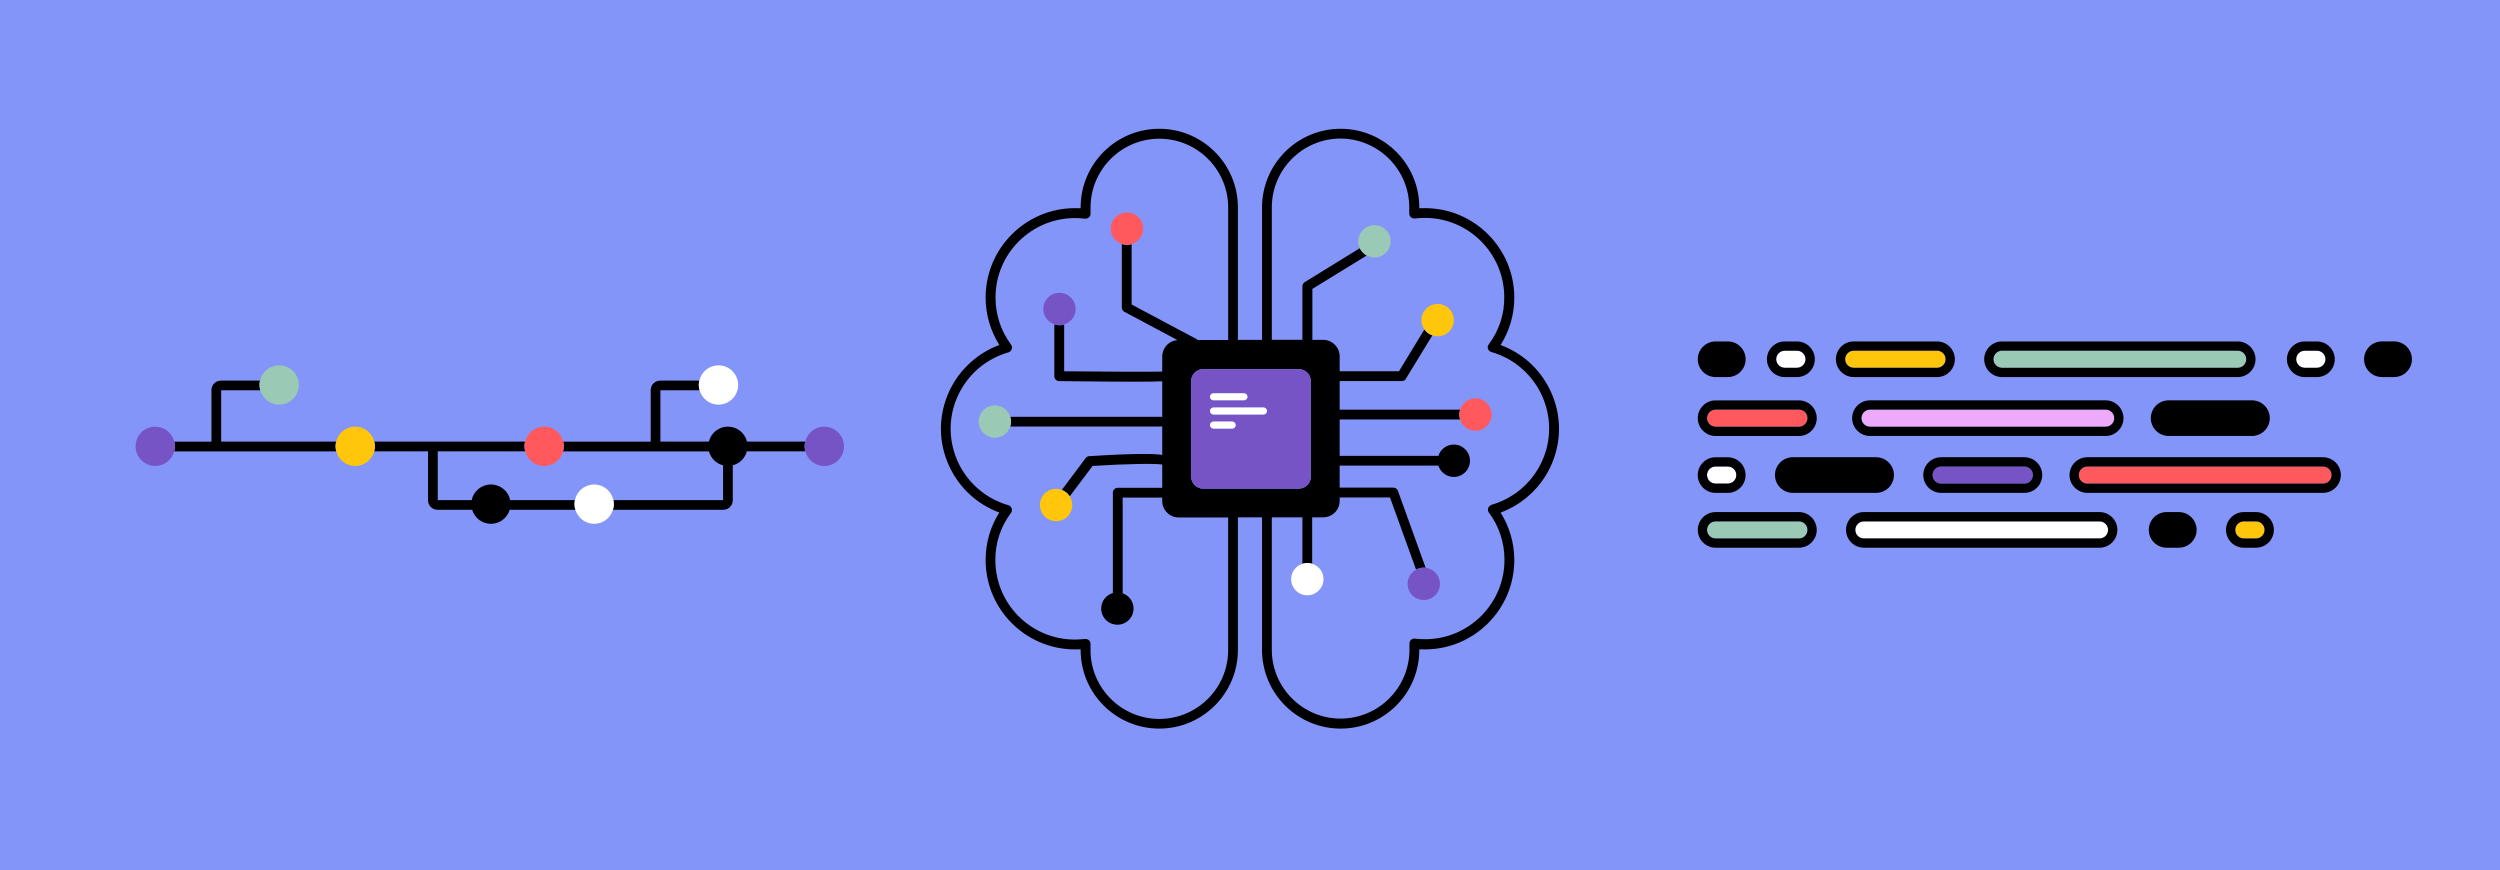<?xml version="1.0" encoding="UTF-8"?>
<svg id="Layer_2" xmlns="http://www.w3.org/2000/svg" viewBox="0 0 675 235">
  <defs>
    <style>
      .cls-1 {
        fill: none;
      }

      .cls-2 {
        fill: #9ac9b5;
      }

      .cls-3 {
        fill: #7754c5;
      }

      .cls-4 {
        fill: #eeaafa;
      }

      .cls-5 {
        fill: #ff595e;
      }

      .cls-6 {
        fill: #fff;
      }

      .cls-7 {
        fill: #8395f8;
      }

      .cls-8 {
        fill: #ffc60b;
      }
    </style>
  </defs>
  <g id="Layer_1-2" data-name="Layer_1">
    <g>
      <rect class="cls-7" width="675" height="235"/>
      <g>
        <path class="cls-1" d="M146.91,125.81c-2.46,0-4.51-1.68-5.12-3.96h-23.6v13.17h9.16c.5-2.41,2.64-4.22,5.2-4.22s4.69,1.81,5.2,4.22h17.46c.5-2.41,2.64-4.22,5.2-4.22s4.69,1.81,5.2,4.22h29.62v-9.39c-1.86-.47-3.32-1.92-3.81-3.77h-39.39c-.6,2.27-2.65,3.96-5.12,3.96Z"/>
        <path class="cls-7" d="M331.6,56c0-10.25-8.34-18.58-18.58-18.58s-18.58,8.34-18.58,18.58v1.69c0,.74-.6,1.32-1.38,1.32h-.11c-.91-.1-1.84-.16-2.74-.16-11.82,0-21.43,9.61-21.43,21.43,0,4.66,1.45,9.06,4.19,12.73.44.58.3,1.45-.29,1.89l-.37.19c-5.58,1.6-10.15,5.23-12.93,10.23-2.79,5.01-3.46,10.79-1.88,16.3,2,7.09,7.66,12.75,14.75,14.75.44.15.75.45.89.88.15.44.07.88-.22,1.25-2.79,3.73-4.24,8.13-4.18,12.72,0,11.82,9.61,21.43,21.43,21.43.9,0,1.83-.05,2.69-.16h.25c.73,0,1.32.59,1.32,1.32v1.69c0,10.25,8.34,18.58,18.58,18.58s18.58-8.34,18.58-18.58v-35.81h-13.32c-2.48,0-4.48-2-4.48-4.48v-.89h-10.68v25.84c1.71.59,2.94,2.2,2.94,4.11,0,2.42-1.95,4.37-4.37,4.37s-4.37-1.95-4.37-4.37c0-2,1.33-3.65,3.15-4.18v-27.1c0-.73.59-1.32,1.32-1.32h12.01v-6.27c-1.94-.34-9.77-.19-18.81.37l-6.17,8.22c.44.68.7,1.49.7,2.37,0,2.42-1.95,4.37-4.37,4.37s-4.37-1.95-4.37-4.37,1.95-4.37,4.37-4.37c.54,0,1.05.11,1.53.29l6.44-8.62c.24-.32.63-.52,1.04-.52,11.92-.77,17.22-.69,19.64-.35v-7.71c-.12.04-.24.07-.37.07h-40.67c-.56,1.77-2.19,3.05-4.15,3.05-2.42,0-4.37-1.95-4.37-4.37s1.95-4.37,4.37-4.37c1.96,0,3.59,1.28,4.15,3.05h40.67c.13,0,.25.04.37.07v-9.66c-1.27.08-3.46.12-7.32.12-4.17,0-10.3-.05-20.49-.16-.73,0-1.32-.59-1.32-1.32v-13.99c-1.74-.58-3-2.19-3-4.13,0-2.42,1.95-4.37,4.37-4.37s4.37,1.95,4.37,4.37c0,1.98-1.31,3.62-3.1,4.16v12.63c11.25.11,23.53.18,26.48.08v-4.08c0-2.34,1.8-4.24,4.09-4.44l-14.28-7.61c-.44-.22-.72-.67-.72-1.17v-17.15c-1.73-.58-2.98-2.19-2.98-4.13,0-2.42,1.95-4.37,4.37-4.37s4.37,1.95,4.37,4.37c0,1.93-1.34,3.6-3.11,4.16v16.31l17.6,9.37c.08.05.14.11.21.17h8.25v-35.76Z"/>
        <path class="cls-7" d="M299.21,164.27c0-.17.03-.34.05-.5-.03.16-.05.33-.05.5Z"/>
        <path class="cls-7" d="M299.21,164.27c0,.17.02.34.05.5-.02-.16-.05-.33-.05-.5Z"/>
        <path class="cls-7" d="M417.45,109.82c-2-7.09-7.66-12.75-14.75-14.75-.38-.11-.69-.37-.86-.7-.16-.3-.18-.63-.08-.94l.18-.36c2.83-3.8,4.28-8.2,4.23-12.79,0-11.82-9.61-21.43-21.43-21.43-.9,0-1.83.05-2.69.16-.72.08-1.37-.42-1.52-1.14v-.18s0-1.69,0-1.69c0-10.19-8.31-18.53-18.53-18.58-10.25,0-18.58,8.34-18.58,18.58v35.76h8.26v-14.43c0-.46.23-.88.64-1.15l14.85-9.15c-.27-.56-.43-1.19-.43-1.86,0-2.42,1.95-4.37,4.37-4.37s4.37,1.95,4.37,4.37-1.95,4.37-4.37,4.37c-.76,0-1.45-.21-2.07-.54l-14.67,9.02v13.75h2.89c2.48,0,4.48,2,4.48,4.48v4h16.01l6.86-11.27c-.51-.71-.81-1.58-.81-2.52,0-2.42,1.95-4.37,4.37-4.37s4.37,1.95,4.37,4.37-1.95,4.37-4.37,4.37c-.5,0-.97-.1-1.42-.25l-7.16,11.72c-.13.34-.57.6-1.06.6h-16.8v7.73h32.51c.56-1.77,2.19-3.05,4.15-3.05,2.42,0,4.37,1.95,4.37,4.37s-1.95,4.37-4.37,4.37c-1.96,0-3.59-1.28-4.15-3.05h-32.51v9.83h26.66c.56-1.77,2.19-3.05,4.15-3.05,2.42,0,4.37,1.95,4.37,4.37s-1.95,4.37-4.37,4.37c-1.96,0-3.59-1.28-4.15-3.05h-26.66v5.94h14.48c.59,0,1.1.37,1.26.9l7.48,20.75c2.17.26,3.85,2.07,3.85,4.32,0,2.42-1.95,4.37-4.37,4.37s-4.37-1.95-4.37-4.37c0-1.67.93-3.09,2.3-3.83l-7.04-19.49h-13.59v.89c0,2.53-2,4.48-4.48,4.48h-2.94v12.55c1.77.56,3.05,2.19,3.05,4.15,0,2.37-1.95,4.37-4.37,4.37s-4.37-1.95-4.37-4.37c0-1.96,1.28-3.59,3.05-4.15v-12.55h-8.26v35.76c0,10.25,8.34,18.58,18.58,18.58s18.58-8.34,18.58-18.58v-1.69c0-.37.15-.73.43-1,.37-.28.74-.38,1.12-.31.85.1,1.78.15,2.68.15,11.81,0,21.43-9.61,21.43-21.43,0-4.66-1.45-9.06-4.19-12.73-.28-.35-.36-.8-.21-1.24.13-.38.44-.7.85-.86,5.55-1.59,10.12-5.21,12.91-10.22,2.79-5.01,3.46-10.79,1.88-16.3Z"/>
        <path class="cls-8" d="M500.51,99.31h22.49c1.28,0,2.31-1.04,2.31-2.31s-1.04-2.31-2.31-2.31h-22.49c-1.28,0-2.32,1.04-2.32,2.31s1.04,2.31,2.32,2.31Z"/>
        <path d="M500.51,101.81h22.49c2.65,0,4.81-2.16,4.81-4.81s-2.16-4.81-4.81-4.81h-22.49c-2.66,0-4.82,2.16-4.82,4.81s2.16,4.81,4.82,4.81ZM500.51,94.68h22.49c1.28,0,2.31,1.04,2.31,2.31s-1.04,2.31-2.31,2.31h-22.49c-1.28,0-2.32-1.04-2.32-2.31s1.04-2.31,2.32-2.31Z"/>
        <path class="cls-6" d="M622.28,99.31h3.29c1.28,0,2.32-1.04,2.32-2.31s-1.04-2.31-2.32-2.31h-3.29c-1.28,0-2.31,1.04-2.31,2.31s1.04,2.31,2.31,2.31Z"/>
        <path d="M622.28,101.81h3.29c2.66,0,4.82-2.16,4.82-4.81s-2.16-4.81-4.82-4.81h-3.29c-2.65,0-4.81,2.16-4.81,4.81s2.16,4.81,4.81,4.81ZM622.28,94.68h3.29c1.28,0,2.32,1.04,2.32,2.31s-1.04,2.31-2.32,2.31h-3.29c-1.28,0-2.31-1.04-2.31-2.31s1.04-2.31,2.31-2.31Z"/>
        <path d="M646.41,92.18h-3.29c-2.66,0-4.82,2.16-4.82,4.81s2.16,4.81,4.82,4.81h3.29c2.65,0,4.81-2.16,4.81-4.81s-2.16-4.81-4.81-4.81Z"/>
        <path class="cls-2" d="M540.55,99.31h63.63c1.28,0,2.31-1.04,2.31-2.31s-1.04-2.31-2.31-2.31h-63.63c-1.28,0-2.32,1.04-2.32,2.31s1.04,2.31,2.32,2.31Z"/>
        <path d="M540.55,101.81h63.63c2.65,0,4.81-2.16,4.81-4.81s-2.16-4.81-4.81-4.81h-63.63c-2.66,0-4.82,2.16-4.82,4.81s2.16,4.81,4.82,4.81ZM540.55,94.68h63.63c1.28,0,2.31,1.04,2.31,2.31s-1.04,2.31-2.31,2.31h-63.63c-1.28,0-2.32-1.04-2.32-2.31s1.04-2.31,2.32-2.31Z"/>
        <path class="cls-2" d="M485.71,140.76h-22.49c-1.28,0-2.32,1.04-2.32,2.31s1.04,2.31,2.32,2.31h22.49c1.28,0,2.31-1.04,2.31-2.31s-1.04-2.31-2.31-2.31Z"/>
        <path d="M485.71,138.26h-22.49c-2.66,0-4.82,2.16-4.82,4.81s2.16,4.81,4.82,4.81h22.49c2.65,0,4.81-2.16,4.81-4.81s-2.16-4.81-4.81-4.81ZM485.71,145.39h-22.49c-1.28,0-2.32-1.04-2.32-2.31s1.04-2.31,2.32-2.31h22.49c1.28,0,2.31,1.04,2.31,2.31s-1.04,2.31-2.31,2.31Z"/>
        <path d="M588.27,138.26h-3.29c-2.65,0-4.81,2.16-4.81,4.81s2.16,4.81,4.81,4.81h3.29c2.66,0,4.82-2.16,4.82-4.81s-2.16-4.81-4.82-4.81Z"/>
        <path class="cls-8" d="M609.12,140.76h-3.29c-1.28,0-2.31,1.04-2.31,2.31s1.04,2.31,2.31,2.31h3.29c1.28,0,2.32-1.04,2.32-2.31s-1.04-2.31-2.32-2.31Z"/>
        <path d="M609.12,138.26h-3.29c-2.65,0-4.81,2.16-4.81,4.81s2.16,4.81,4.81,4.81h3.29c2.66,0,4.82-2.16,4.82-4.81s-2.16-4.81-4.82-4.81ZM609.12,145.39h-3.29c-1.28,0-2.31-1.04-2.31-2.31s1.04-2.31,2.31-2.31h3.29c1.28,0,2.32,1.04,2.32,2.31s-1.04,2.31-2.32,2.31Z"/>
        <path class="cls-6" d="M566.88,140.76h-63.63c-1.28,0-2.32,1.04-2.32,2.31s1.04,2.31,2.32,2.31h63.63c1.28,0,2.31-1.04,2.31-2.31s-1.04-2.31-2.31-2.31Z"/>
        <path d="M566.88,138.26h-63.63c-2.66,0-4.82,2.16-4.82,4.81s2.16,4.81,4.82,4.81h63.63c2.65,0,4.81-2.16,4.81-4.81s-2.16-4.81-4.81-4.81ZM566.88,145.39h-63.63c-1.28,0-2.32-1.04-2.32-2.31s1.04-2.31,2.32-2.31h63.63c1.28,0,2.31,1.04,2.31,2.31s-1.04,2.31-2.31,2.31Z"/>
        <path d="M585.53,108.09c-2.65,0-4.81,2.16-4.81,4.81s2.16,4.81,4.81,4.81h22.49c2.66,0,4.82-2.16,4.82-4.81s-2.16-4.81-4.82-4.81h-22.49Z"/>
        <path class="cls-5" d="M463.22,115.22h22.49c1.28,0,2.31-1.04,2.31-2.31s-1.04-2.31-2.31-2.31h-22.49c-1.28,0-2.32,1.04-2.32,2.31s1.04,2.31,2.32,2.31Z"/>
        <path d="M463.22,117.72h22.49c2.65,0,4.81-2.16,4.81-4.81s-2.16-4.81-4.81-4.81h-22.49c-2.66,0-4.82,2.16-4.82,4.81s2.16,4.81,4.82,4.81ZM463.22,110.59h22.49c1.28,0,2.31,1.04,2.31,2.31s-1.04,2.31-2.31,2.31h-22.49c-1.28,0-2.32-1.04-2.32-2.31s1.04-2.31,2.32-2.31Z"/>
        <path d="M463.22,101.81h3.29c2.65,0,4.81-2.16,4.81-4.81s-2.16-4.81-4.81-4.81h-3.29c-2.66,0-4.82,2.16-4.82,4.81s2.16,4.81,4.82,4.81Z"/>
        <path class="cls-6" d="M463.21,130.58h3.29c1.28,0,2.31-1.04,2.31-2.31s-1.04-2.31-2.31-2.31h-3.29c-1.28,0-2.32,1.04-2.32,2.31s1.04,2.31,2.32,2.31Z"/>
        <path d="M463.21,133.08h3.29c2.65,0,4.81-2.16,4.81-4.81s-2.16-4.81-4.81-4.81h-3.29c-2.66,0-4.82,2.16-4.82,4.81s2.16,4.81,4.82,4.81ZM463.21,125.95h3.29c1.28,0,2.31,1.04,2.31,2.31s-1.04,2.31-2.31,2.31h-3.29c-1.28,0-2.32-1.04-2.32-2.31s1.04-2.31,2.32-2.31Z"/>
        <path class="cls-4" d="M570.84,112.9c0-1.28-1.04-2.31-2.32-2.31h-63.63c-1.28,0-2.31,1.04-2.31,2.31s1.04,2.31,2.31,2.31h63.63c1.28,0,2.32-1.04,2.32-2.31Z"/>
        <path d="M573.34,112.9c0-2.65-2.16-4.81-4.82-4.81h-63.63c-2.65,0-4.81,2.16-4.81,4.81s2.16,4.81,4.81,4.81h63.63c2.66,0,4.82-2.16,4.82-4.81ZM502.59,112.9c0-1.28,1.04-2.31,2.31-2.31h63.63c1.28,0,2.32,1.04,2.32,2.31s-1.04,2.31-2.32,2.31h-63.63c-1.28,0-2.31-1.04-2.31-2.31Z"/>
        <path class="cls-3" d="M546.59,125.95h-22.49c-1.28,0-2.32,1.04-2.32,2.31s1.04,2.31,2.32,2.31h22.49c1.28,0,2.31-1.04,2.31-2.31s-1.04-2.31-2.31-2.31Z"/>
        <path d="M524.1,123.45c-2.66,0-4.82,2.16-4.82,4.81s2.16,4.81,4.82,4.81h22.49c2.65,0,4.81-2.16,4.81-4.81s-2.16-4.81-4.81-4.81h-22.49ZM546.59,130.58h-22.49c-1.28,0-2.32-1.04-2.32-2.31s1.04-2.31,2.32-2.31h22.49c1.28,0,2.31,1.04,2.31,2.31s-1.04,2.31-2.31,2.31Z"/>
        <path d="M484.06,123.45c-2.66,0-4.82,2.16-4.82,4.81s2.16,4.81,4.82,4.81h22.49c2.65,0,4.81-2.16,4.81-4.81s-2.16-4.81-4.81-4.81h-22.49Z"/>
        <path class="cls-6" d="M481.89,99.31h3.29c1.28,0,2.32-1.04,2.32-2.31s-1.04-2.31-2.32-2.31h-3.29c-1.28,0-2.32,1.04-2.32,2.31s1.04,2.31,2.32,2.31Z"/>
        <path d="M481.89,101.81h3.29c2.66,0,4.82-2.16,4.82-4.81s-2.16-4.81-4.82-4.81h-3.29c-2.66,0-4.82,2.16-4.82,4.81s2.16,4.81,4.82,4.81ZM481.89,94.68h3.29c1.28,0,2.32,1.04,2.32,2.31s-1.04,2.31-2.32,2.31h-3.29c-1.28,0-2.32-1.04-2.32-2.31s1.04-2.31,2.32-2.31Z"/>
        <path class="cls-5" d="M627.22,125.95h-63.63c-1.28,0-2.32,1.04-2.32,2.31s1.04,2.31,2.32,2.31h63.63c1.28,0,2.31-1.04,2.31-2.31s-1.04-2.31-2.31-2.31Z"/>
        <path d="M627.22,123.45h-63.63c-2.66,0-4.82,2.16-4.82,4.81s2.16,4.81,4.82,4.81h63.63c2.65,0,4.81-2.16,4.81-4.81s-2.16-4.81-4.81-4.81ZM627.22,130.58h-63.63c-1.28,0-2.32-1.04-2.32-2.31s1.04-2.31,2.32-2.31h63.63c1.28,0,2.31,1.04,2.31,2.31s-1.04,2.31-2.31,2.31Z"/>
        <path d="M155.1,136.12c0-.38.04-.74.11-1.09h-17.46c-.5-2.41-2.64-4.22-5.2-4.22s-4.69,1.81-5.2,4.22h-9.16v-13.17h23.6c-.12-.44-.2-.89-.2-1.36,0-.44.07-.85.17-1.26h-40.71c.1.41.17.82.17,1.26,0,.47-.08.92-.2,1.36h14.55v13.24c0,1.4,1.14,2.54,2.54,2.54h9.37c.66,2.19,2.66,3.79,5.07,3.79s4.41-1.6,5.07-3.79h17.72c-.15-.48-.25-.99-.25-1.52Z"/>
        <path d="M217.24,120.5c0-.44.07-.85.17-1.26h-15.72c-.57-2.32-2.65-4.05-5.15-4.05s-4.58,1.73-5.15,4.05h-13.08v-13.86h10.57c-.13-.46-.22-.93-.22-1.42,0-.41.06-.81.15-1.19h-10.58c-1.4,0-2.54,1.14-2.54,2.54v13.94h-23.63c.1.41.17.82.17,1.26,0,.47-.08.92-.2,1.36h39.39c.49,1.85,1.95,3.3,3.81,3.77v9.39h-29.62c.07.35.11.72.11,1.09,0,.53-.1,1.04-.25,1.52h29.83c1.4,0,2.54-1.14,2.55-2.54v-9.47c1.86-.47,3.31-1.92,3.8-3.77h15.78c-.12-.44-.2-.89-.2-1.36Z"/>
        <path d="M90.6,120.5c0-.44.07-.85.17-1.26h-31.06v-13.86h10.57c-.13-.46-.22-.93-.22-1.42,0-.41.06-.81.15-1.19h-10.58c-1.4,0-2.54,1.14-2.54,2.54v13.94h-10.02c.1.41.17.82.17,1.26,0,.47-.08.92-.2,1.36h11.36s0,0,0,0h32.39c-.12-.44-.2-.89-.2-1.36Z"/>
        <path class="cls-3" d="M47.24,120.5c0-.44-.07-.85-.17-1.26-.57-2.32-2.65-4.05-5.15-4.05-2.93,0-5.31,2.38-5.31,5.31s2.38,5.31,5.31,5.31c2.46,0,4.51-1.68,5.12-3.96.12-.44.2-.89.2-1.36Z"/>
        <path class="cls-8" d="M101.23,120.5c0-.44-.07-.85-.17-1.26-.57-2.32-2.65-4.05-5.15-4.05s-4.58,1.73-5.15,4.05c-.1.41-.17.82-.17,1.26,0,.47.08.92.2,1.36.6,2.27,2.65,3.96,5.12,3.96s4.51-1.68,5.12-3.96c.12-.44.2-.89.2-1.36Z"/>
        <path class="cls-6" d="M165.73,136.12c0-.38-.04-.74-.11-1.09-.5-2.41-2.64-4.22-5.2-4.22s-4.69,1.81-5.2,4.22c-.07.35-.11.72-.11,1.09,0,.53.1,1.04.25,1.52.66,2.19,2.66,3.79,5.07,3.79s4.41-1.6,5.07-3.79c.15-.48.25-.99.25-1.52Z"/>
        <path class="cls-5" d="M141.6,120.5c0,.47.08.92.2,1.36.6,2.27,2.65,3.96,5.12,3.96s4.51-1.68,5.12-3.96c.12-.44.2-.89.2-1.36,0-.44-.07-.85-.17-1.26-.57-2.32-2.65-4.05-5.15-4.05s-4.58,1.73-5.15,4.05c-.1.41-.17.82-.17,1.26Z"/>
        <path class="cls-3" d="M222.56,115.19c-2.5,0-4.58,1.73-5.15,4.05-.1.41-.17.82-.17,1.26,0,.47.08.92.2,1.36.6,2.27,2.65,3.96,5.12,3.96,2.93,0,5.31-2.38,5.31-5.31s-2.38-5.31-5.31-5.31Z"/>
        <path class="cls-2" d="M70.06,103.95c0,.5.09.97.22,1.42.63,2.24,2.66,3.89,5.1,3.89,2.93,0,5.31-2.38,5.31-5.31s-2.38-5.31-5.31-5.31c-2.52,0-4.62,1.76-5.17,4.12-.09.38-.15.78-.15,1.19Z"/>
        <path class="cls-6" d="M188.67,103.95c0,.5.09.97.22,1.42.63,2.24,2.66,3.89,5.1,3.89,2.93,0,5.31-2.38,5.31-5.31s-2.38-5.31-5.31-5.31c-2.52,0-4.62,1.76-5.17,4.12-.09.38-.15.78-.15,1.19Z"/>
        <path d="M405.16,93.14c2.42-3.82,3.7-8.24,3.7-12.81,0-13.3-10.82-24.13-24.13-24.13-.5,0-1.01,0-1.52.03v-.23c0-11.71-9.52-21.23-21.23-21.23s-21.23,9.52-21.23,21.23v35.76h-6.52v-35.76c0-11.71-9.52-21.23-21.23-21.23s-21.23,9.52-21.23,21.23v.23c-.51-.03-1.02-.03-1.52-.03-13.3,0-24.13,10.82-24.13,24.13,0,4.55,1.28,8.97,3.7,12.81-6.71,2.48-12.08,7.94-14.42,14.71-2.12,6.08-1.74,12.62,1.08,18.42,2.74,5.65,7.47,9.94,13.34,12.12-2.42,3.77-3.7,8.19-3.7,12.82,0,13.3,10.82,24.13,24.13,24.13.5,0,1.01,0,1.52-.03v.18c0,11.71,9.52,21.23,21.23,21.23s21.23-9.52,21.23-21.23v-35.81h6.52v35.81c0,11.71,9.52,21.23,21.23,21.23s21.23-9.52,21.23-21.23v-.18c.51.03,1.02.03,1.52.03,13.3,0,24.13-10.82,24.13-24.13,0-4.55-1.28-8.97-3.7-12.81,6.71-2.48,12.08-7.94,14.42-14.71,2.12-6.08,1.74-12.62-1.08-18.42-2.74-5.66-7.47-9.94-13.35-12.12ZM323.35,91.76c-.07-.06-.13-.13-.21-.17l-17.6-9.37v-16.31c-.4.13-.82.21-1.26.21-.49,0-.95-.1-1.39-.24v17.15c0,.5.28.95.72,1.17l14.28,7.61c-2.29.2-4.09,2.09-4.09,4.44v4.08c-2.96.1-15.23.03-26.48-.08v-12.63c-.4.12-.83.21-1.27.21-.48,0-.94-.1-1.38-.24v13.99c0,.73.59,1.32,1.32,1.32,10.19.11,16.32.16,20.49.16,3.86,0,6.05-.04,7.32-.12v9.66c-.12-.04-.24-.07-.37-.07h-40.67c.13.42.22.86.22,1.32s-.09.9-.22,1.32h40.67c.13,0,.25-.04.37-.07v7.71c-2.42-.33-7.72-.41-19.64.35-.41,0-.79.19-1.04.52l-6.44,8.62c.89.33,1.64.93,2.14,1.72l6.17-8.22c9.04-.56,16.88-.71,18.81-.37v6.27h-12.01c-.73,0-1.32.59-1.32,1.32v27.1c-1.82.53-3.15,2.18-3.15,4.18,0,2.42,1.95,4.37,4.37,4.37s4.37-1.95,4.37-4.37c0-1.92-1.23-3.52-2.94-4.11v-25.84h10.68v.89c0,2.48,2,4.48,4.48,4.48h13.32v35.81c0,10.25-8.34,18.58-18.58,18.58s-18.58-8.34-18.58-18.58v-1.69c0-.73-.59-1.32-1.32-1.32h-.25c-.86.1-1.79.16-2.69.16-11.81,0-21.43-9.61-21.43-21.43-.05-4.58,1.4-8.99,4.18-12.72.29-.36.37-.81.22-1.25-.14-.43-.44-.73-.89-.88-7.09-2-12.75-7.66-14.75-14.75-1.58-5.5-.91-11.29,1.88-16.3,2.79-5,7.36-8.62,12.93-10.23l.37-.19c.59-.44.72-1.31.29-1.89-2.74-3.67-4.19-8.08-4.19-12.73,0-11.81,9.61-21.43,21.43-21.43.9,0,1.83.05,2.74.16h.11c.77,0,1.38-.58,1.38-1.32v-1.69c0-10.25,8.34-18.58,18.58-18.58s18.58,8.34,18.58,18.58v35.76h-8.25ZM299.26,164.77c-.03-.16-.05-.33-.05-.5s.02-.34.05-.5c-.02.16-.05.33-.05.5s.03.34.05.5ZM324.86,131.94c-1.79,0-3.26-1.47-3.26-3.27v-25.75c0-1.79,1.47-3.27,3.26-3.27h25.8c1.79,0,3.27,1.47,3.27,3.27v25.8c0,1.74-1.47,3.21-3.27,3.21h-25.8ZM402.66,136.33c-.41.17-.72.48-.85.86-.15.44-.07.88.21,1.24,2.74,3.67,4.19,8.07,4.19,12.73,0,11.81-9.61,21.43-21.43,21.43-.9,0-1.83-.05-2.68-.15-.37-.06-.75.04-1.12.31-.28.27-.43.63-.43,1v1.69c0,10.25-8.34,18.58-18.58,18.58s-18.58-8.34-18.58-18.58v-35.76h8.26v12.55c.42-.13.86-.22,1.32-.22s.9.09,1.32.22v-12.55h2.94c2.48,0,4.48-1.95,4.48-4.48v-.89h13.59l7.04,19.49c.62-.33,1.32-.54,2.07-.54.18,0,.35.03.52.05l-7.48-20.75c-.15-.53-.67-.9-1.26-.9h-14.48v-5.94h26.66c.56,1.77,2.19,3.05,4.15,3.05,2.42,0,4.37-1.95,4.37-4.37s-1.95-4.37-4.37-4.37c-1.96,0-3.59,1.28-4.15,3.05h-26.66v-9.83h32.51c-.13-.42-.22-.86-.22-1.32s.09-.9.22-1.32h-32.51v-7.73h16.8c.49,0,.93-.26,1.06-.6l7.16-11.72c-.87-.3-1.62-.85-2.15-1.59l-6.86,11.27h-16.01v-4c0-2.48-2-4.48-4.48-4.48h-2.89v-13.75l14.67-9.02c-.82-.44-1.48-1.13-1.87-1.97l-14.85,9.15c-.41.27-.64.69-.64,1.15v14.43h-8.26v-35.76c0-10.25,8.34-18.58,18.58-18.58,10.22.05,18.53,8.39,18.53,18.58v1.86c.15.72.8,1.22,1.53,1.14.87-.1,1.8-.16,2.69-.16,11.82,0,21.43,9.61,21.43,21.43.05,4.59-1.4,8.99-4.23,12.79l-.18.36c-.1.31-.07.64.08.94.17.33.48.58.86.7,7.09,2,12.75,7.66,14.75,14.75,1.58,5.5.91,11.29-1.88,16.3-2.79,5-7.36,8.62-12.91,10.22Z"/>
        <path class="cls-3" d="M350.67,131.94c1.79,0,3.27-1.47,3.27-3.21v-25.8c0-1.79-1.47-3.27-3.27-3.27h-25.8c-1.79,0-3.26,1.47-3.26,3.27v25.75c0,1.79,1.47,3.27,3.26,3.27h25.8ZM327.65,111.92c-.53,0-.95-.42-.95-.95s.42-.95.95-.95h13.48c.53,0,.95.42.95.95s-.42.95-.95.95h-13.48ZM333.63,114.77c0,.53-.42.95-.95.95h-5.03c-.53,0-.95-.42-.95-.95s.42-.95.95-.95h5.03c.53,0,.95.42.95.95ZM326.7,107.13c0-.53.42-.95.95-.95h8.22c.53,0,.95.42.95.95s-.42.95-.95.95h-8.22c-.53,0-.95-.42-.95-.95Z"/>
        <path class="cls-8" d="M392.53,86.44c0-2.42-1.95-4.37-4.37-4.37s-4.37,1.95-4.37,4.37c0,.94.3,1.81.81,2.52.52.74,1.27,1.29,2.15,1.59.45.15.92.25,1.42.25,2.42,0,4.37-2,4.37-4.37Z"/>
        <path class="cls-6" d="M327.65,108.08h8.22c.53,0,.95-.42.95-.95s-.42-.95-.95-.95h-8.22c-.53,0-.95.42-.95.95s.42.95.95.95Z"/>
        <path class="cls-6" d="M332.68,113.82h-5.03c-.53,0-.95.42-.95.95s.42.95.95.95h5.03c.53,0,.95-.42.95-.95s-.42-.95-.95-.95Z"/>
        <path class="cls-6" d="M341.13,111.92c.53,0,.95-.42.95-.95s-.42-.95-.95-.95h-13.48c-.53,0-.95.42-.95.95s.42.95.95.95h13.48Z"/>
        <path class="cls-5" d="M308.65,61.74c0-2.42-1.95-4.37-4.37-4.37s-4.37,1.95-4.37,4.37c0,1.93,1.25,3.55,2.98,4.13.44.15.9.24,1.39.24.44,0,.85-.09,1.26-.21,1.78-.56,3.11-2.22,3.11-4.16Z"/>
        <path class="cls-2" d="M268.62,109.45c-2.42,0-4.37,1.95-4.37,4.37s1.95,4.37,4.37,4.37c1.96,0,3.59-1.28,4.15-3.05.13-.42.22-.86.22-1.32s-.09-.9-.22-1.32c-.56-1.77-2.19-3.05-4.15-3.05Z"/>
        <path class="cls-3" d="M380.05,157.64c0,2.42,1.95,4.37,4.37,4.37s4.37-1.95,4.37-4.37c0-2.25-1.68-4.06-3.85-4.32-.17-.02-.34-.05-.52-.05-.75,0-1.45.21-2.07.54-1.37.74-2.3,2.16-2.3,3.83Z"/>
        <path class="cls-3" d="M290.42,83.43c0-2.42-1.95-4.37-4.37-4.37s-4.37,1.95-4.37,4.37c0,1.94,1.26,3.55,3,4.13.43.14.89.24,1.38.24.45,0,.87-.09,1.27-.21,1.79-.54,3.1-2.19,3.1-4.16Z"/>
        <path class="cls-8" d="M280.78,136.36c0,2.42,1.95,4.37,4.37,4.37s4.37-1.95,4.37-4.37c0-.88-.26-1.69-.7-2.37-.51-.78-1.25-1.39-2.14-1.72-.48-.18-.99-.29-1.53-.29-2.42,0-4.37,1.95-4.37,4.37Z"/>
        <path class="cls-2" d="M375.47,65.16c0-2.42-1.95-4.37-4.37-4.37s-4.37,1.95-4.37,4.37c0,.67.16,1.29.43,1.86.4.84,1.05,1.53,1.87,1.97.62.33,1.32.54,2.07.54,2.42,0,4.37-2,4.37-4.37Z"/>
        <path class="cls-5" d="M398.38,116.3c2.42,0,4.37-2,4.37-4.37s-1.95-4.37-4.37-4.37c-1.96,0-3.59,1.28-4.15,3.05-.13.42-.22.86-.22,1.32s.09.9.22,1.32c.56,1.77,2.19,3.05,4.15,3.05Z"/>
        <path class="cls-6" d="M348.61,156.37c0,2.42,1.95,4.37,4.37,4.37s4.37-2,4.37-4.37c0-1.96-1.28-3.59-3.05-4.15-.42-.13-.86-.22-1.32-.22s-.9.09-1.32.22c-1.77.56-3.05,2.19-3.05,4.15Z"/>
      </g>
    </g>
  </g>
</svg>